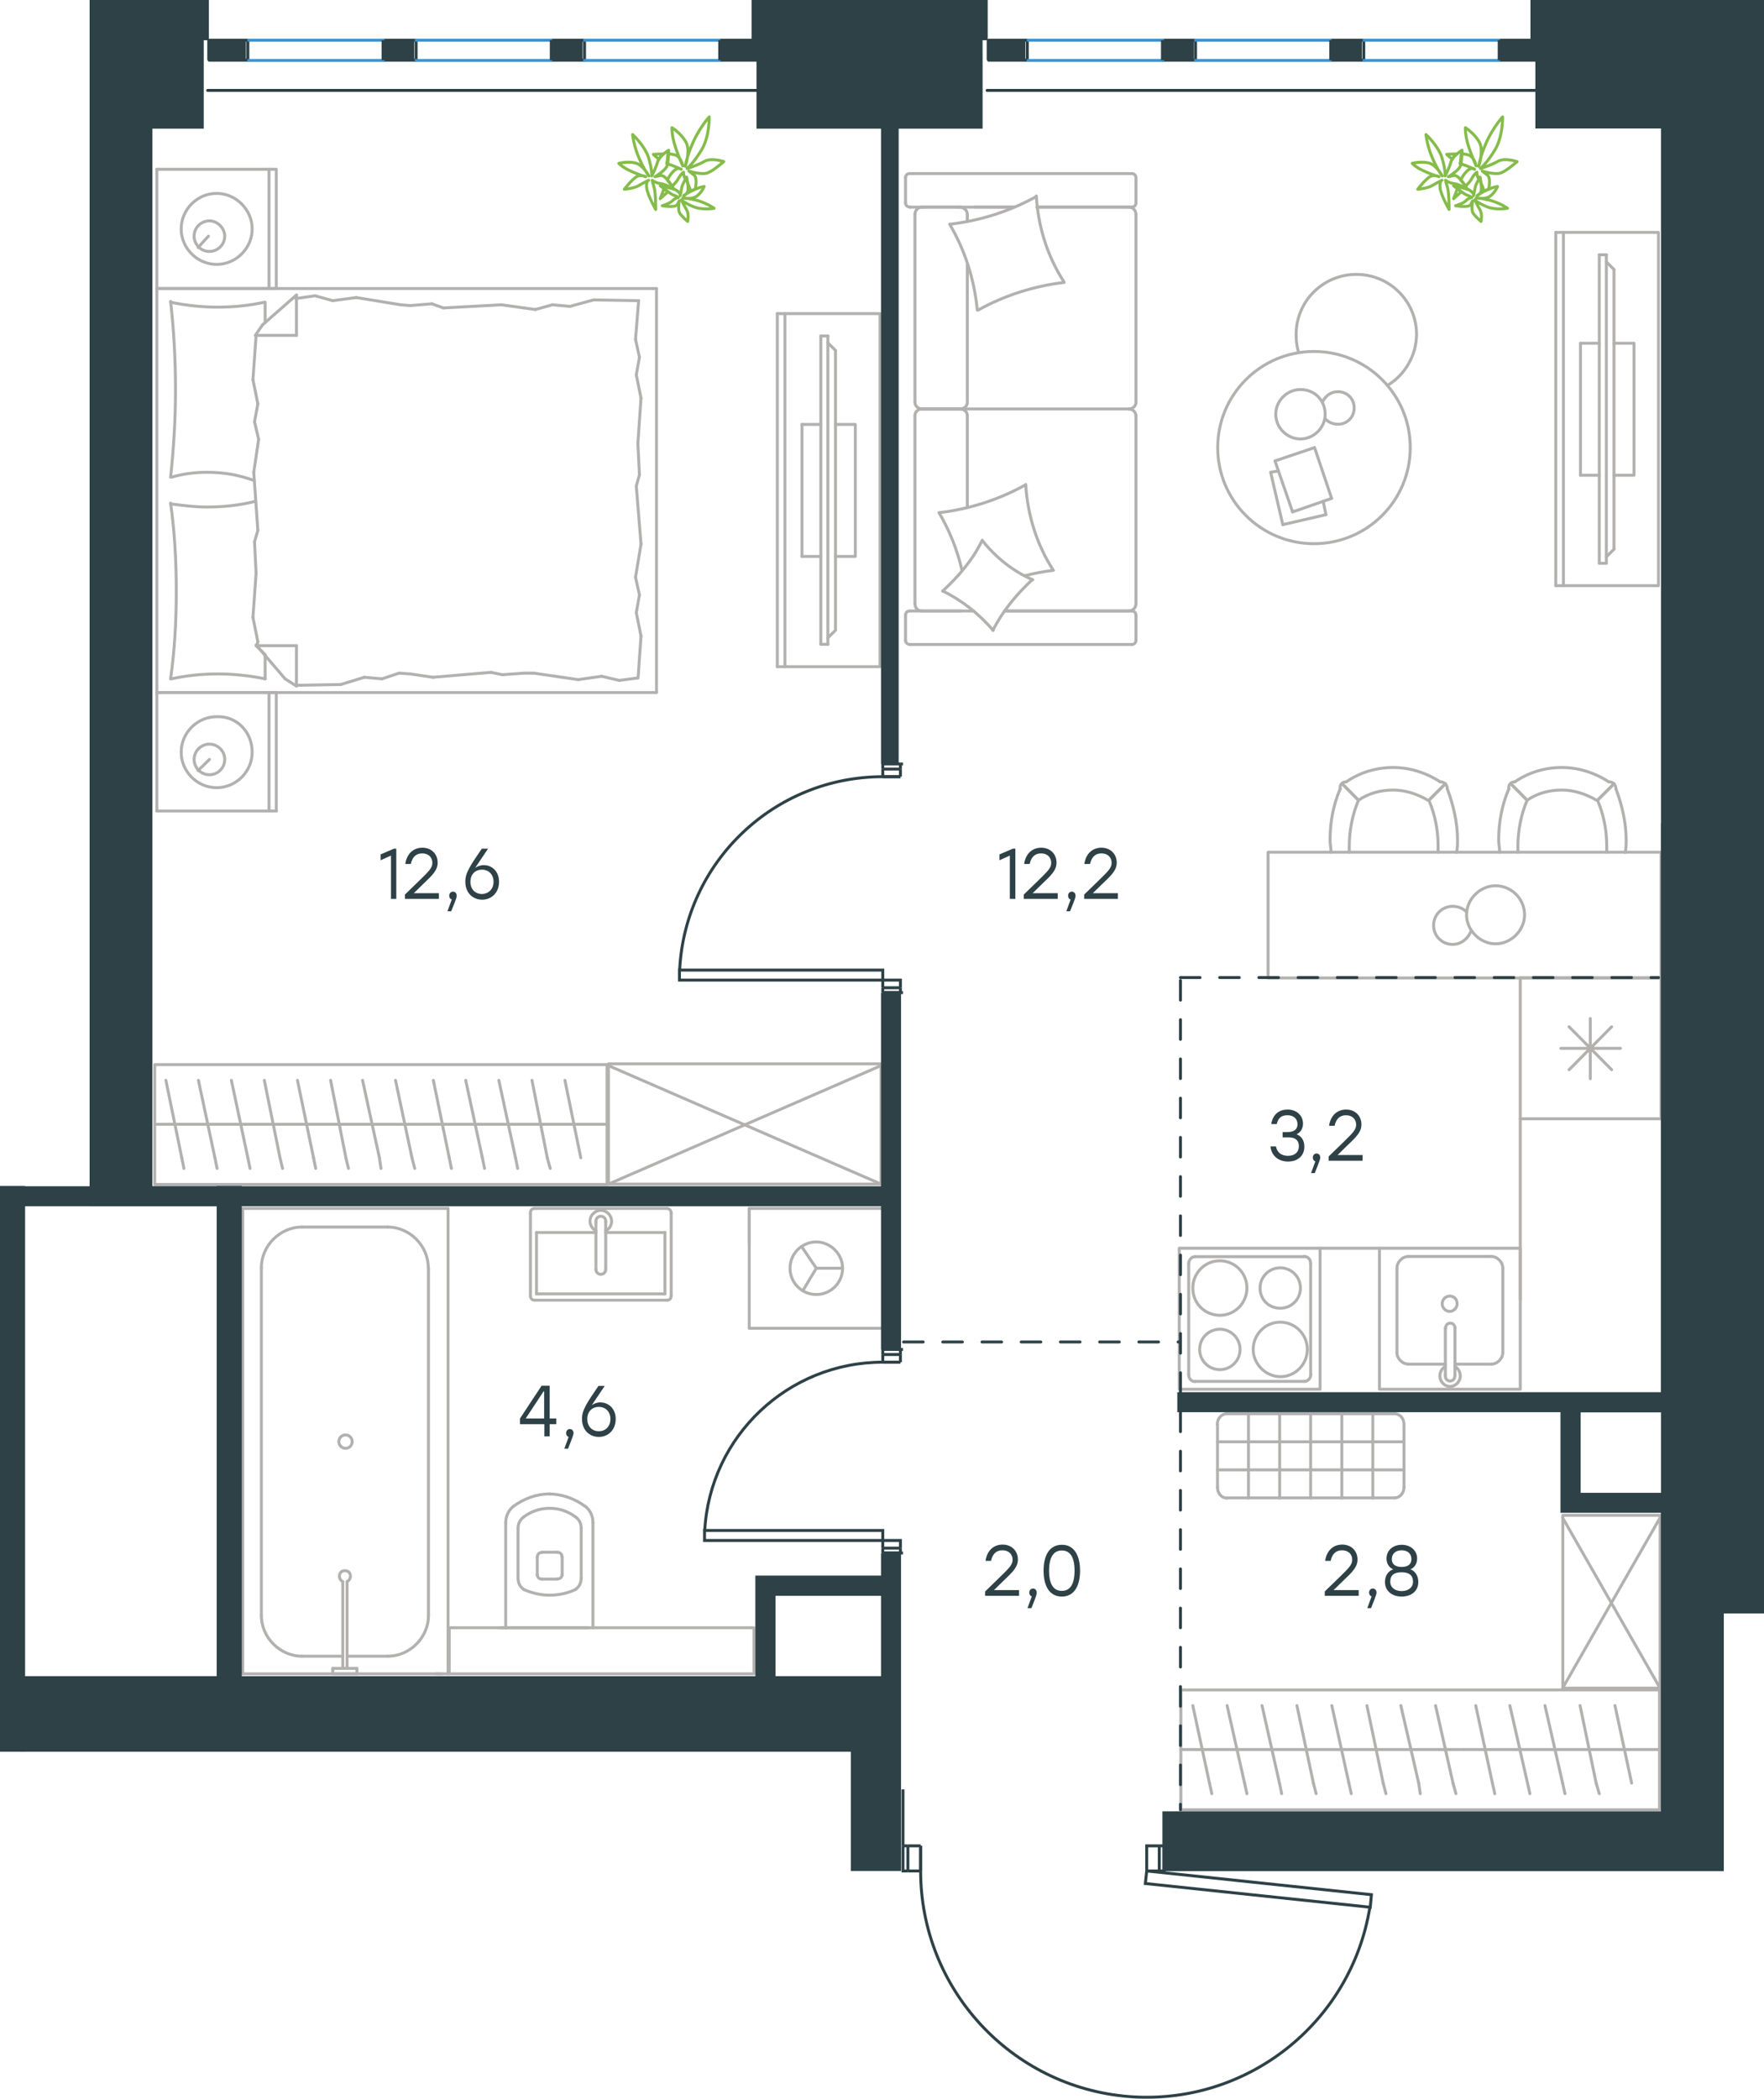 <?xml version="1.0" encoding="utf-8"?>
<!-- Generator: Adobe Illustrator 26.5.0, SVG Export Plug-In . SVG Version: 6.00 Build 0)  -->
<svg version="1.1" id="Слой_1" xmlns="http://www.w3.org/2000/svg" xmlns:xlink="http://www.w3.org/1999/xlink" x="0px" y="0px"
	 viewBox="0 0 899.6 1070" style="enable-background:new 0 0 899.6 1070;" xml:space="preserve">
<style type="text/css">
	.st0{fill:none;stroke:#B2B1B0;stroke-width:1.5;stroke-linecap:round;stroke-linejoin:round;stroke-miterlimit:22.926;}
	.st1{fill:none;stroke:#2D4146;stroke-width:1.5;stroke-miterlimit:10;}
	.st2{fill:none;stroke:#2D4146;stroke-width:1.5;stroke-linecap:round;stroke-linejoin:round;stroke-miterlimit:22.926;}
	.st3{fill:none;stroke:#3C93D0;stroke-width:1.5;stroke-linecap:round;stroke-linejoin:round;stroke-miterlimit:22.926;}
	.st4{fill-rule:evenodd;clip-rule:evenodd;fill:#2D4146;}
	.st5{enable-background:new    ;}
	.st6{fill:#2D4146;}
	
		.st7{fill:none;stroke:#2D4247;stroke-width:1.5;stroke-linecap:round;stroke-linejoin:round;stroke-miterlimit:22.926;stroke-dasharray:10;}
	.st8{fill:none;stroke:#84BC4A;stroke-width:1.5;stroke-linecap:round;stroke-linejoin:round;stroke-miterlimit:22.926;}
</style>
<g>
	<g>
		<line class="st0" x1="493.3" y1="205.2" x2="493.3" y2="134.6"/>
		<line class="st0" x1="579.3" y1="313.6" x2="579.3" y2="326.5"/>
		<line class="st0" x1="579.3" y1="211.8" x2="579.3" y2="307.9"/>
		<line class="st0" x1="496.9" y1="105.6" x2="517.1" y2="105.6"/>
		<line class="st0" x1="528.8" y1="105.6" x2="575.7" y2="105.6"/>
		<line class="st0" x1="512.3" y1="311.5" x2="575.7" y2="311.5"/>
		<line class="st0" x1="469.9" y1="208.5" x2="490" y2="208.5"/>
		<line class="st0" x1="493.3" y1="258.6" x2="493.3" y2="211.8"/>
		<line class="st0" x1="461.8" y1="103.5" x2="461.8" y2="90.6"/>
		<line class="st0" x1="490" y1="208.5" x2="469.9" y2="208.5"/>
		<line class="st0" x1="466.6" y1="211.8" x2="466.6" y2="307.9"/>
		<line class="st0" x1="577.2" y1="311.5" x2="512.3" y2="311.5"/>
		<line class="st0" x1="579.3" y1="109.2" x2="579.3" y2="205.2"/>
		<line class="st0" x1="579.3" y1="90.6" x2="579.3" y2="103.5"/>
		<line class="st0" x1="493.3" y1="112.8" x2="493.3" y2="109.2"/>
		<line class="st0" x1="517.1" y1="105.6" x2="464.2" y2="105.6"/>
		<line class="st0" x1="493.3" y1="112.8" x2="493.3" y2="109.2"/>
		<line class="st0" x1="490" y1="105.6" x2="469.9" y2="105.6"/>
		<line class="st0" x1="490" y1="208.5" x2="469.9" y2="208.5"/>
		<line class="st0" x1="466.6" y1="109.2" x2="466.6" y2="205.2"/>
		<line class="st0" x1="577.2" y1="105.6" x2="528.8" y2="105.6"/>
		<line class="st0" x1="577.2" y1="328.6" x2="464.2" y2="328.6"/>
		<line class="st0" x1="461.8" y1="326.5" x2="461.8" y2="313.6"/>
		<line class="st0" x1="464.2" y1="311.5" x2="496.5" y2="311.5"/>
		<line class="st0" x1="575.7" y1="208.5" x2="490" y2="208.5"/>
		<line class="st0" x1="469.9" y1="311.5" x2="490" y2="311.5"/>
		<path class="st0" d="M461.8,103.5c0,0.9,0.7,2.1,2.4,2.1"/>
		<path class="st0" d="M579.3,313.6c0-0.9-0.6-2.1-2.1-2.1"/>
		<path class="st0" d="M463.9,311.5c-0.9,0-2.1,0.6-2.1,2.1"/>
		<path class="st0" d="M489.7,208.5c2.1,0,3.6-1.6,3.6-3.3"/>
		<path class="st0" d="M466.6,307.9c0,2.1,1.6,3.6,3.3,3.6"/>
		<path class="st0" d="M470.2,105.6c-2.1,0-3.6,1.8-3.6,3.6"/>
		<path class="st0" d="M575.7,208.5c2.1,0,3.6-1.6,3.6-3.3"/>
		<path class="st0" d="M466.6,205.2c0,1.9,1.8,3.3,3.6,3.3"/>
		<path class="st0" d="M579.3,212.1c0-2.1-1.8-3.6-3.6-3.6"/>
		<path class="st0" d="M579.3,90.6c0-0.9-0.6-2.1-2.1-2.1H463.9c-0.9,0-2.1,0.6-2.1,2.1"/>
		<path class="st0" d="M470.2,208.5c-2.1,0-3.6,1.6-3.6,3.3"/>
		<path class="st0" d="M577.2,328.6c0.9,0,2.1-0.6,2.1-2.1"/>
		<path class="st0" d="M579.3,109.2c0-2.1-1.8-3.6-3.6-3.6"/>
		<path class="st0" d="M577.2,105.6c0.9,0,2.1-0.6,2.1-2.1"/>
		<path class="st0" d="M575.7,311.5c2.1,0,3.6-1.8,3.6-3.6"/>
		<path class="st0" d="M493.3,109.2c0-2.1-2-3.6-4-3.6"/>
		<path class="st0" d="M493.3,211.8c0-1.9-1.8-3.3-3.6-3.3"/>
		<path class="st0" d="M461.8,326.5c0,0.9,0.7,2.1,2.4,2.1"/>
		<path class="st0" d="M542.7,144c-15.4,1.8-30.4,6.6-43.9,14.1"/>
		<path class="st0" d="M526.4,295.6c-8.1,7.5-15,15.9-20.1,25.8"/>
		<path class="st0" d="M500.9,275.5c6.9,8.7,15.9,15.9,25.8,20.1"/>
		<path class="st0" d="M528.5,99.9c0.9,15.6,5.7,30.9,14.1,43.8"/>
		<path class="st0" d="M478.9,261.4c15.4-1.8,30.4-6.6,43.9-14.1"/>
		<path class="st0" d="M490.6,290.8c-2.4-10.5-6.3-20.1-11.7-29.4"/>
		<path class="st0" d="M523.1,247c0.9,15.6,5.7,30.9,14.1,43.8"/>
		<path class="st0" d="M484.6,114.3c15.4-1.8,30.4-6.6,43.9-14.1"/>
		<path class="st0" d="M498.4,158.1c-1.5-15.6-6.3-30.6-14.1-43.8"/>
		<path class="st0" d="M480.8,301.3c8.1-7.5,15.3-15.9,20.1-25.8"/>
		<path class="st0" d="M536.9,290.8c-4.5,0.6-9.6,1.5-14.1,2.7"/>
		<path class="st0" d="M506.5,321.4c-7.2-8.4-15.9-15.3-25.8-20.1"/>
	</g>
	<g>
		<line class="st0" x1="676.2" y1="262.4" x2="654.2" y2="267.5"/>
		<line class="st0" x1="674.8" y1="255.6" x2="676.2" y2="262.4"/>
		<line class="st0" x1="648" y1="240.8" x2="652" y2="240.1"/>
		<line class="st0" x1="654.2" y1="267.5" x2="648" y2="240.8"/>
		<line class="st0" x1="679.1" y1="254.1" x2="659.2" y2="261"/>
		<line class="st0" x1="670.4" y1="228.2" x2="679.1" y2="254.1"/>
		<line class="st0" x1="650.2" y1="235" x2="670.4" y2="228.2"/>
		<line class="st0" x1="659.2" y1="261" x2="650.2" y2="235"/>
		<ellipse class="st0" cx="670.1" cy="228.2" rx="49.1" ry="49"/>
		<path class="st0" d="M663.2,198.6c-6.8,0-12.6,5.7-12.6,12.6c0,6.8,5.7,12.6,12.6,12.6c6.8,0,12.6-5.7,12.6-12.6
			C675.8,204,670.4,198.6,663.2,198.6z"/>
		<path class="st0" d="M674.4,205.1c1.4-3.2,4.3-5.4,7.9-5.4c4.7,0,8.3,3.6,8.3,8.3s-3.6,8.3-8.3,8.3c-2.5,0-5.1-1.1-6.5-2.9"/>
		<path class="st0" d="M662.2,179.5c-0.9-3-1.2-6-1.2-9c0-16.9,13.7-30.6,30.7-30.6s30.7,13.7,30.7,30.6c0,10.5-5.8,20.6-14.8,26"/>
	</g>
	<g>
		<g>
			<line class="st0" x1="797.3" y1="118.5" x2="797.3" y2="298.6"/>
			<polyline class="st0" points="793.4,298.6 845.8,298.6 845.8,118.5 793.4,118.5 			"/>
			<line class="st0" x1="793.4" y1="118.5" x2="793.4" y2="298.6"/>
		</g>
		<g>
			<polyline class="st0" points="823.1,242.3 833.3,242.3 833.3,175 823.1,175 			"/>
			<line class="st0" x1="806" y1="242.3" x2="815.6" y2="242.3"/>
			<line class="st0" x1="806" y1="175" x2="806" y2="242.3"/>
			<line class="st0" x1="815.6" y1="175" x2="806" y2="175"/>
			<line class="st0" x1="819.2" y1="287.2" x2="815.6" y2="287.2"/>
			<line class="st0" x1="819.2" y1="133.5" x2="823.1" y2="137.4"/>
			<line class="st0" x1="823.1" y1="280" x2="819.2" y2="283.9"/>
			<line class="st0" x1="819.2" y1="287.2" x2="819.2" y2="129.9"/>
			<line class="st0" x1="815.6" y1="129.9" x2="815.6" y2="287.2"/>
			<line class="st0" x1="819.2" y1="129.9" x2="815.6" y2="129.9"/>
			<line class="st0" x1="823.1" y1="137.4" x2="823.1" y2="280"/>
		</g>
	</g>
	<g>
		<line class="st0" x1="775.3" y1="570.4" x2="775.3" y2="498.5"/>
		<line class="st0" x1="811" y1="550" x2="811" y2="519.3"/>
		<line class="st0" x1="800.2" y1="523.5" x2="821.9" y2="545.4"/>
		<line class="st0" x1="800.2" y1="545.4" x2="821.9" y2="523.5"/>
		<line class="st0" x1="796" y1="534.5" x2="826.4" y2="534.5"/>
		<line class="st0" x1="847.1" y1="570.4" x2="775.3" y2="570.4"/>
		<line class="st0" x1="847.1" y1="570.4" x2="847.1" y2="498.5"/>
		<line class="st0" x1="847.1" y1="498.5" x2="775.3" y2="498.5"/>
	</g>
	<g>
		<rect x="703.5" y="636.4" class="st0" width="71.8" height="71.9"/>
		<line class="st0" x1="742" y1="701.2" x2="742" y2="677.1"/>
		<line class="st0" x1="718.3" y1="695.5" x2="737.1" y2="695.5"/>
		<line class="st0" x1="760.5" y1="640.6" x2="718.3" y2="640.6"/>
		<line class="st0" x1="742" y1="695.5" x2="760.5" y2="695.5"/>
		<line class="st0" x1="766.4" y1="689.5" x2="766.4" y2="646.6"/>
		<line class="st0" x1="737.1" y1="677.1" x2="737.1" y2="701.2"/>
		<line class="st0" x1="712.4" y1="646.6" x2="712.4" y2="689.5"/>
		<path class="st0" d="M737.2,677.1c0-1.4,1-2.5,2.4-2.5s2.4,1.1,2.4,2.5l0,0"/>
		<path class="st0" d="M718.3,695.5c-3.1,0-5.9-2.8-5.9-6"/>
		<path class="st0" d="M741.9,696.6c1.8,1.1,2.8,2.9,2.8,5c0,2.8-2.4,5.3-5.2,5.3s-5.2-2.5-5.2-5.3c0-2.2,1.1-3.9,2.8-5"/>
		<path class="st0" d="M760.5,640.6c3.1,0,5.9,2.8,5.9,6"/>
		<path class="st0" d="M766.4,689.5c0,3.2-2.8,6-5.9,6"/>
		<path class="st0" d="M712.4,646.6c0-3.2,2.8-6,5.9-6"/>
		<path class="st0" d="M741.9,701.2v0.4c0,1.4-1,2.5-2.4,2.5s-2.4-1.1-2.4-2.5v-0.4"/>
		<path class="st0" d="M739.3,660.8c-2.1,0-3.8,1.8-3.8,3.9s1.7,3.9,3.8,3.9s3.8-1.8,3.8-3.9S741.7,660.8,739.3,660.8z"/>
	</g>
	<g>
		<path class="st0" d="M652.9,667c5.7,0,10.3-4.6,10.3-10.3s-4.6-10.3-10.3-10.3s-10.3,4.6-10.3,10.3
			C642.6,662.7,647.2,667,652.9,667z"/>
		<path class="st0" d="M652.9,701.9c7.8,0,13.8-6.4,13.8-13.9c0-7.9-6.4-13.9-13.8-13.9c-7.8,0-13.8,6.4-13.8,13.9
			C639.1,695.4,645.4,701.8,652.9,701.9z"/>
		<path class="st0" d="M622.1,698.3c5.7,0,10.3-4.6,10.3-10.3s-4.6-10.3-10.3-10.3s-10.3,4.6-10.3,10.3S616.4,698.3,622.1,698.3z"/>
		<path class="st0" d="M622.1,670.6c7.8,0,13.8-6.4,13.8-13.9c0-7.9-6.4-13.9-13.8-13.9c-7.8,0-13.8,6.4-13.8,13.9
			C608.3,664.5,614.3,670.5,622.1,670.6z"/>
		<line class="st0" x1="668.4" y1="644.2" x2="668.4" y2="700.8"/>
		<line class="st0" x1="665.3" y1="704.3" x2="609.4" y2="704.3"/>
		<line class="st0" x1="606.2" y1="700.8" x2="606.2" y2="644.2"/>
		<line class="st0" x1="609.4" y1="640.7" x2="665.3" y2="640.7"/>
		<path class="st0" d="M609.4,704.4c-1.8,0-3.2-1.5-3.2-3.6l0,0"/>
		<path class="st0" d="M665.2,640.6c1.8,0,3.2,1.5,3.2,3.6l0,0"/>
		<path class="st0" d="M668.5,700.7c0,1.8-1.4,3.6-3.2,3.6l0,0"/>
		<path class="st0" d="M606.2,644.3c0-1.8,1.4-3.6,3.2-3.6l0,0"/>
		<rect x="601.4" y="636.4" class="st0" width="71.8" height="71.9"/>
	</g>
	<line class="st0" x1="775.3" y1="662.6" x2="775.3" y2="570.4"/>
	<line class="st0" x1="673.2" y1="636.4" x2="703.5" y2="636.4"/>
	<g>
		<rect x="646.7" y="434.5" class="st0" width="200.4" height="64.1"/>
		<path class="st0" d="M814.2,408c-5.2-3.1-11.5-5.2-17.7-5.2c-6.3,0-12.5,1.6-17.7,5.2"/>
		<path class="st0" d="M769.5,402.1c-3.6,8.4-5.2,17.2-5.2,26.1c0,2.1,0.5,4.2,0.5,6.3"/>
		<path class="st0" d="M828.8,434.6c0.5-2.1,0.5-4.2,0.5-6.3c0-8.9-2.1-17.8-5.2-26.1"/>
		<path class="st0" d="M778.8,408c-3.1,7.2-4.7,15.6-4.7,23.4c0,1,0,2.1,0,3.1"/>
		<path class="st0" d="M819.4,434.5c0-1,0-2.1,0-3.1c0-8.3-1.6-16.1-4.7-23.4"/>
		<path class="st0" d="M820.4,398.6c-7.2-4.7-15.6-7.3-23.9-7.3c-8.8,0-17.1,2.6-23.9,7.3"/>
		<line class="st0" x1="770.5" y1="399.6" x2="778.8" y2="408"/>
		<line class="st0" x1="823.1" y1="399.6" x2="814.7" y2="408"/>
		<line class="st0" x1="770.5" y1="399.6" x2="778.8" y2="408"/>
		<line class="st0" x1="823.1" y1="399.6" x2="814.7" y2="408"/>
		<path class="st0" d="M824.1,402.2c0-2-1.5-3.6-3.6-3.6"/>
		<path class="st0" d="M772.6,398.6c-2.1,0-3.5,1.5-3.1,3.6"/>
		<path class="st0" d="M728.2,408c-5.2-3.1-11.5-5.2-17.7-5.2c-6.3,0-12.5,1.6-17.7,5.2"/>
		<path class="st0" d="M683.5,402.1c-3.6,8.4-5.2,17.2-5.2,26.1c0,2.1,0.5,4.2,0.5,6.3"/>
		<path class="st0" d="M742.8,434.6c0.5-2.1,0.5-4.2,0.5-6.3c0-8.9-2.1-17.8-5.2-26.1"/>
		<path class="st0" d="M692.8,408c-3.1,7.2-4.7,15.6-4.7,23.4c0,1,0,2.1,0,3.1"/>
		<path class="st0" d="M733.4,434.5c0-1,0-2.1,0-3.1c0-8.3-1.6-16.1-4.7-23.4"/>
		<path class="st0" d="M734.4,398.6c-7.2-4.7-15.6-7.3-23.9-7.3c-8.8,0-17.1,2.6-23.9,7.3"/>
		<line class="st0" x1="684.5" y1="399.6" x2="692.8" y2="408"/>
		<line class="st0" x1="737.1" y1="399.6" x2="728.7" y2="408"/>
		<line class="st0" x1="684.5" y1="399.6" x2="692.8" y2="408"/>
		<line class="st0" x1="737.1" y1="399.6" x2="728.7" y2="408"/>
		<path class="st0" d="M738.1,402.2c0-2-1.5-3.6-3.6-3.6"/>
		<path class="st0" d="M686.6,398.6c-2.1,0-3.5,1.5-3.1,3.6"/>
		<path class="st0" d="M762.7,451.6c-8,0-14.8,6.9-14.8,14.8s6.9,14.8,14.8,14.8c8,0,14.8-6.9,14.8-14.8S771,451.6,762.7,451.6z"/>
		<path class="st0" d="M750.2,474.6c-1.5,4-5.1,6.9-9.4,6.9c-5.4,0-9.7-4.3-9.7-9.7c0-5.4,4.3-9.7,9.7-9.7c2.9,0,5.4,1.1,7.2,2.9"/>
	</g>
	<g>
		<line class="st0" x1="80" y1="413.5" x2="80" y2="353.1"/>
		<line class="st0" x1="140.9" y1="353.1" x2="140.9" y2="413.5"/>
		<line class="st0" x1="80" y1="353.1" x2="140.9" y2="353.1"/>
		<line class="st0" x1="140.9" y1="413.5" x2="80" y2="413.5"/>
		<line class="st0" x1="101" y1="392.9" x2="106.8" y2="387.2"/>
		<line class="st0" x1="137.2" y1="353.1" x2="137.2" y2="413.5"/>
		<path class="st0" d="M110.5,365.4c-9.9,0-18.1,8.2-18.1,18.1s8.2,18.1,18.1,18.1s18.1-8.2,18.1-18.1
			C128.6,373.2,120.8,365,110.5,365.4z"/>
		<path class="st0" d="M106.8,379.4c-4.1,0-7.8,3.3-7.8,7.8c0,4.1,3.3,7.8,7.8,7.8c4.1,0,7.8-3.3,7.8-7.8
			C114.6,382.7,110.9,379.4,106.8,379.4z"/>
		<line class="st0" x1="80" y1="353.1" x2="80" y2="147.1"/>
		<line class="st0" x1="135.2" y1="154.1" x2="135.2" y2="164.5"/>
		<line class="st0" x1="151.2" y1="329.2" x2="130.6" y2="329.2"/>
		<line class="st0" x1="130.6" y1="329.2" x2="135.2" y2="333.7"/>
		<line class="st0" x1="80" y1="147.1" x2="334.8" y2="147.1"/>
		<line class="st0" x1="151.2" y1="329.2" x2="151.2" y2="349.8"/>
		<line class="st0" x1="334.8" y1="353.1" x2="80" y2="353.1"/>
		<line class="st0" x1="133.9" y1="165.6" x2="151.2" y2="150.4"/>
		<line class="st0" x1="130.2" y1="171" x2="133.9" y2="165.6"/>
		<line class="st0" x1="135.2" y1="334.1" x2="135.2" y2="346.1"/>
		<line class="st0" x1="151.2" y1="171" x2="130.6" y2="171"/>
		<line class="st0" x1="145.4" y1="346.1" x2="130.6" y2="328.8"/>
		<line class="st0" x1="151.2" y1="349.8" x2="145.4" y2="346.1"/>
		<line class="st0" x1="151.2" y1="171" x2="151.2" y2="150.4"/>
		<line class="st0" x1="325.3" y1="226.1" x2="326.1" y2="242.1"/>
		<line class="st0" x1="326.9" y1="277.4" x2="324.1" y2="294.3"/>
		<line class="st0" x1="326.1" y1="303.3" x2="324.5" y2="312.4"/>
		<line class="st0" x1="324.1" y1="294.3" x2="326.1" y2="303.3"/>
		<line class="st0" x1="326.1" y1="242.1" x2="324.5" y2="247.8"/>
		<line class="st0" x1="324.5" y1="247.8" x2="326.9" y2="277.4"/>
		<line class="st0" x1="326.9" y1="324.3" x2="325.4" y2="345.7"/>
		<line class="st0" x1="324.5" y1="312.4" x2="326.9" y2="324.3"/>
		<line class="st0" x1="325.7" y1="153.3" x2="324.1" y2="173"/>
		<line class="st0" x1="326.1" y1="182.1" x2="324.5" y2="191.1"/>
		<line class="st0" x1="324.1" y1="173" x2="326.1" y2="182.1"/>
		<line class="st0" x1="326.9" y1="203" x2="325.3" y2="226.1"/>
		<line class="st0" x1="324.5" y1="191.1" x2="326.9" y2="203"/>
		<line class="st0" x1="334.8" y1="353.1" x2="334.8" y2="147.1"/>
		<path class="st0" d="M87,153.7c1.7,14.8,2.5,30,2.5,44.8c0,15.2-0.9,30-2.5,44.8"/>
		<path class="st0" d="M87.4,243.3c5.8-1.7,11.9-2.5,18.1-2.5c8.7,0,16,1.3,24.2,4.2"/>
		<path class="st0" d="M134.8,154.1c-7.8,1.7-15.7,2.5-23.9,2.5c-7.8,0-16.1-0.9-23.9-2.5"/>
		<path class="st0" d="M130.2,255.6c-8.2,2.1-16.5,2.9-25.1,2.9c-5.8,0-11.9-0.8-18.1-1.6"/>
		<line class="st0" x1="209.2" y1="343.6" x2="203.5" y2="343.2"/>
		<line class="st0" x1="194.8" y1="346.1" x2="185.8" y2="345.3"/>
		<line class="st0" x1="203.5" y1="343.2" x2="194.8" y2="346.1"/>
		<line class="st0" x1="173.8" y1="349" x2="151.2" y2="349.4"/>
		<line class="st0" x1="185.8" y1="345.3" x2="173.8" y2="349"/>
		<line class="st0" x1="267.3" y1="343.2" x2="256.2" y2="344"/>
		<line class="st0" x1="220.8" y1="345.3" x2="209.2" y2="343.6"/>
		<line class="st0" x1="256.2" y1="344" x2="250.4" y2="342.8"/>
		<line class="st0" x1="250.4" y1="342.8" x2="220.8" y2="345.3"/>
		<line class="st0" x1="272.2" y1="343.2" x2="267.3" y2="343.2"/>
		<line class="st0" x1="315.8" y1="346.9" x2="306.8" y2="344.8"/>
		<line class="st0" x1="324.9" y1="345.7" x2="315.8" y2="346.9"/>
		<line class="st0" x1="294.8" y1="346.5" x2="272.2" y2="343.2"/>
		<line class="st0" x1="306.8" y1="344.8" x2="294.8" y2="346.5"/>
		<line class="st0" x1="267.3" y1="157" x2="273" y2="157.8"/>
		<line class="st0" x1="281.7" y1="155.4" x2="290.7" y2="156.2"/>
		<line class="st0" x1="273" y1="157.8" x2="281.7" y2="155.4"/>
		<line class="st0" x1="302.7" y1="152.9" x2="325.7" y2="153.3"/>
		<line class="st0" x1="290.7" y1="156.2" x2="302.7" y2="152.9"/>
		<line class="st0" x1="209.2" y1="155.8" x2="220.3" y2="154.9"/>
		<line class="st0" x1="255.7" y1="155.4" x2="267.3" y2="157"/>
		<line class="st0" x1="220.3" y1="154.9" x2="226.1" y2="157"/>
		<line class="st0" x1="226.1" y1="157" x2="255.7" y2="155.4"/>
		<line class="st0" x1="204.3" y1="155.4" x2="209.2" y2="155.8"/>
		<line class="st0" x1="150.8" y1="152.1" x2="151.6" y2="152.1"/>
		<line class="st0" x1="160.7" y1="150.8" x2="169.7" y2="153.3"/>
		<line class="st0" x1="151.6" y1="152.1" x2="160.7" y2="150.8"/>
		<line class="st0" x1="181.7" y1="151.7" x2="204.3" y2="155.4"/>
		<line class="st0" x1="169.7" y1="153.3" x2="181.7" y2="151.7"/>
		<path class="st0" d="M87,256.5c2.1,14.8,2.9,30,2.9,44.8c0,15.2-0.8,30-2.9,44.8"/>
		<path class="st0" d="M87.4,346.1c7.8-1.7,15.7-2.5,23.9-2.5c7.8,0,16.1,0.9,23.9,2.5"/>
		<line class="st0" x1="130.6" y1="292.2" x2="129.8" y2="276.2"/>
		<line class="st0" x1="129.4" y1="240.8" x2="131.9" y2="224"/>
		<line class="st0" x1="129.8" y1="215" x2="131.5" y2="205.9"/>
		<line class="st0" x1="131.9" y1="224" x2="129.8" y2="215"/>
		<line class="st0" x1="129.8" y1="276.2" x2="131.5" y2="270.4"/>
		<line class="st0" x1="131.5" y1="270.4" x2="129.4" y2="240.8"/>
		<line class="st0" x1="129" y1="193.6" x2="130.6" y2="171"/>
		<line class="st0" x1="131.5" y1="205.9" x2="129" y2="193.6"/>
		<line class="st0" x1="131" y1="329.2" x2="131.5" y2="327.2"/>
		<line class="st0" x1="129" y1="314.8" x2="130.6" y2="292.2"/>
		<line class="st0" x1="131.5" y1="327.2" x2="129" y2="314.8"/>
		<line class="st0" x1="80" y1="147.1" x2="80" y2="86.3"/>
		<line class="st0" x1="140.9" y1="86.3" x2="140.9" y2="147.1"/>
		<line class="st0" x1="80" y1="86.3" x2="140.5" y2="86.3"/>
		<line class="st0" x1="140.5" y1="147.1" x2="80" y2="147.1"/>
		<line class="st0" x1="101" y1="126.2" x2="106.3" y2="120.4"/>
		<line class="st0" x1="137.2" y1="86.3" x2="137.2" y2="147.1"/>
		<path class="st0" d="M110.5,98.6c-9.9,0-18.1,8.2-18.1,18.1s8.2,18.1,18.1,18.1s18.1-8.2,18.1-18.1
			C128.6,106.9,120.3,98.6,110.5,98.6z"/>
		<path class="st0" d="M106.8,112.6c-4.1,0-7.8,3.3-7.8,7.8c0,4.1,3.3,7.8,7.8,7.8c4.1,0,7.8-3.3,7.8-7.8
			C114.6,116.3,110.9,112.6,106.8,112.6z"/>
	</g>
	<g>
		<g>
			<line class="st0" x1="400.3" y1="159.9" x2="400.3" y2="339.9"/>
			<polyline class="st0" points="396.4,339.9 448.8,339.9 448.8,159.9 396.4,159.9 			"/>
			<line class="st0" x1="396.4" y1="159.9" x2="396.4" y2="339.9"/>
		</g>
		<g>
			<polyline class="st0" points="426.1,283.7 436.2,283.7 436.2,216.4 426.1,216.4 			"/>
			<line class="st0" x1="409" y1="283.7" x2="418.6" y2="283.7"/>
			<line class="st0" x1="409" y1="216.4" x2="409" y2="283.7"/>
			<line class="st0" x1="418.6" y1="216.4" x2="409" y2="216.4"/>
			<line class="st0" x1="422.2" y1="328.5" x2="418.6" y2="328.5"/>
			<line class="st0" x1="422.2" y1="174.8" x2="426.1" y2="178.7"/>
			<line class="st0" x1="426.1" y1="321.3" x2="422.2" y2="325.2"/>
			<line class="st0" x1="422.2" y1="328.5" x2="422.2" y2="171.3"/>
			<line class="st0" x1="418.6" y1="171.3" x2="418.6" y2="328.5"/>
			<line class="st0" x1="422.2" y1="171.3" x2="418.6" y2="171.3"/>
			<line class="st0" x1="426.1" y1="178.7" x2="426.1" y2="321.3"/>
		</g>
	</g>
	<g>
		<line class="st0" x1="215.3" y1="573.2" x2="309.6" y2="573.2"/>
		<line class="st0" x1="229.1" y1="590.3" x2="230.2" y2="595.7"/>
		<line class="st0" x1="221" y1="550.8" x2="229.1" y2="590.3"/>
		<line class="st0" x1="246" y1="590.3" x2="247.1" y2="595.7"/>
		<line class="st0" x1="237.5" y1="550.8" x2="246" y2="590.3"/>
		<line class="st0" x1="262.9" y1="590.3" x2="264" y2="595.7"/>
		<line class="st0" x1="254.4" y1="550.8" x2="262.9" y2="590.3"/>
		<line class="st0" x1="279.1" y1="590.3" x2="280.6" y2="595.7"/>
		<line class="st0" x1="271.3" y1="550.8" x2="279.1" y2="590.3"/>
		<line class="st0" x1="288.1" y1="550.8" x2="296.2" y2="590.3"/>
		<rect x="78.9" y="542.8" class="st0" width="230.7" height="61.1"/>
		<line class="st0" x1="78.9" y1="573.2" x2="215.3" y2="573.2"/>
		<line class="st0" x1="92.7" y1="590.3" x2="93.8" y2="595.7"/>
		<line class="st0" x1="84.6" y1="550.8" x2="92.7" y2="590.3"/>
		<line class="st0" x1="109.6" y1="590.3" x2="110.7" y2="595.7"/>
		<line class="st0" x1="101.2" y1="550.8" x2="109.6" y2="590.3"/>
		<line class="st0" x1="126.4" y1="590.3" x2="127.5" y2="595.7"/>
		<line class="st0" x1="118" y1="550.8" x2="126.4" y2="590.3"/>
		<line class="st0" x1="142.8" y1="590.3" x2="144.1" y2="595.7"/>
		<line class="st0" x1="134.8" y1="550.8" x2="142.8" y2="590.3"/>
		<line class="st0" x1="159.9" y1="590.3" x2="161" y2="595.7"/>
		<line class="st0" x1="151.7" y1="550.8" x2="159.9" y2="590.3"/>
		<line class="st0" x1="176.4" y1="590.3" x2="177.7" y2="595.7"/>
		<line class="st0" x1="168.6" y1="550.8" x2="176.4" y2="590.3"/>
		<line class="st0" x1="193.5" y1="590.3" x2="194.3" y2="595.7"/>
		<line class="st0" x1="184.9" y1="550.8" x2="193.5" y2="590.3"/>
		<line class="st0" x1="201.7" y1="550.8" x2="210.1" y2="590.3"/>
		<line class="st0" x1="210.1" y1="590.3" x2="211.5" y2="595.7"/>
	</g>
	<g>
		<rect x="310.3" y="542.4" class="st0" width="139" height="61.3"/>
		<line class="st0" x1="310.3" y1="543.3" x2="449.3" y2="603.7"/>
		<line class="st0" x1="310.3" y1="603.7" x2="449.3" y2="543.3"/>
	</g>
	<g>
		<line class="st0" x1="254.9" y1="829.9" x2="299.8" y2="829.9"/>
		<g>
			<line class="st0" x1="302.4" y1="829.9" x2="302.4" y2="776.3"/>
			<line class="st0" x1="264.2" y1="779.2" x2="264.2" y2="804.6"/>
			<line class="st0" x1="296.4" y1="804.6" x2="296.4" y2="779.2"/>
			<line class="st0" x1="274" y1="793.9" x2="274" y2="803.1"/>
			<line class="st0" x1="286.7" y1="803.1" x2="286.7" y2="793.9"/>
			<line class="st0" x1="276.4" y1="805.1" x2="284.2" y2="805.1"/>
			<line class="st0" x1="257.9" y1="776.3" x2="257.9" y2="829.9"/>
			<line class="st0" x1="284.2" y1="791.4" x2="276.4" y2="791.4"/>
			<path class="st0" d="M280.4,761.7c-0.5,0-0.5,0-0.5,0c-6.4,0-12.7,2.4-18.1,6.3"/>
			<path class="st0" d="M274,802.7c0,1.4,0.9,2.4,2.4,2.4"/>
			<path class="st0" d="M264.2,804.6c0,2.4,0.9,4.3,2.9,5.8"/>
			<path class="st0" d="M276.4,791.5c-1.4,0-2.4,0.9-2.4,2.4"/>
			<path class="st0" d="M280.3,769c-4.9,0-9.3,1.5-13.2,4.4"/>
			<path class="st0" d="M286.6,793.8c0-1.4-0.9-2.4-2.4-2.4"/>
			<path class="st0" d="M284.3,805c1.4,0,2.4-0.9,2.4-2.4"/>
			<path class="st0" d="M293.5,810.4c1.9-1.4,2.9-3.4,2.9-5.8"/>
			<path class="st0" d="M267.1,810.4c4.4,1.9,8.8,2.9,13.2,2.9s9.3-1,13.2-2.9"/>
			<path class="st0" d="M296.4,779.2c0-2.4-0.9-4.3-2.9-5.8"/>
			<path class="st0" d="M298.4,768c-5.3-3.9-11.7-6.3-18.5-6.3l0,0"/>
			<path class="st0" d="M261.8,768c-2.4,2-3.9,4.9-3.9,8.3"/>
			<path class="st0" d="M302.4,776.3c0-3.4-1.5-6.4-3.9-8.3"/>
			<path class="st0" d="M293.5,773.4c-3.9-2.9-8.3-4.4-13.2-4.4l0,0"/>
			<path class="st0" d="M267.1,773.4c-1.9,1.4-2.9,3.4-2.9,5.8"/>
		</g>
		<rect x="229.1" y="829.9" class="st0" width="155.4" height="23.5"/>
	</g>
	<g>
		<line class="st0" x1="339.1" y1="628.4" x2="339.1" y2="659.7"/>
		<line class="st0" x1="308.9" y1="628.4" x2="339.1" y2="628.4"/>
		<line class="st0" x1="273.6" y1="628.4" x2="303.9" y2="628.4"/>
		<line class="st0" x1="339.1" y1="659.7" x2="273.6" y2="659.7"/>
		<line class="st0" x1="273.6" y1="659.7" x2="273.6" y2="628.4"/>
		<line class="st0" x1="340.2" y1="616.1" x2="272.6" y2="616.1"/>
		<line class="st0" x1="270.5" y1="618.5" x2="270.5" y2="660.5"/>
		<line class="st0" x1="272.6" y1="662.9" x2="340.2" y2="662.9"/>
		<line class="st0" x1="342.3" y1="660.5" x2="342.3" y2="618.5"/>
		<path class="st0" d="M340.2,662.9c1.3,0,2.1-0.9,2.1-2.4"/>
		<path class="st0" d="M270.5,660.5c0,1.4,0.8,2.4,2.1,2.4"/>
		<path class="st0" d="M272.6,616.1c-1.3,0-2.1,0.9-2.1,2.4"/>
		<path class="st0" d="M342.3,618.5c0-1.4-1.2-2.4-2.1-2.4"/>
		<line class="st0" x1="303.9" y1="623" x2="303.9" y2="647.2"/>
		<line class="st0" x1="308.9" y1="647.2" x2="308.9" y2="623"/>
		<path class="st0" d="M308.9,647.2L308.9,647.2c0,1.4-1.1,2.5-2.5,2.5s-2.5-1.1-2.5-2.5l0,0"/>
		<path class="st0" d="M303.9,627.5c-1.8-0.9-3-2.8-3-4.9c0-3,2.5-5.5,5.5-5.5s5.5,2.5,5.5,5.5c0,2.1-1.1,4-3,4.9"/>
		<path class="st0" d="M303.9,623c0-0.2,0-0.3,0-0.4c0-1.4,1.1-2.5,2.5-2.5s2.5,1.1,2.5,2.5c0,0.2,0,0.3,0,0.4"/>
	</g>
	<g>
		<line class="st0" x1="197.7" y1="844.4" x2="177.8" y2="844.4"/>
		<line class="st0" x1="174.8" y1="844.4" x2="154" y2="844.4"/>
		<line class="st0" x1="218.5" y1="646.3" x2="218.5" y2="823.7"/>
		<line class="st0" x1="154" y1="625.6" x2="197.7" y2="625.6"/>
		<line class="st0" x1="123.8" y1="853.4" x2="123.8" y2="616.1"/>
		<line class="st0" x1="123.8" y1="616.1" x2="228.5" y2="616.1"/>
		<line class="st0" x1="133.3" y1="823.7" x2="133.3" y2="646.3"/>
		<line class="st0" x1="228.5" y1="616.1" x2="228.5" y2="853.4"/>
		<line class="st0" x1="228.5" y1="853.4" x2="123.8" y2="853.4"/>
		<path class="st0" d="M218.4,646.3c0-11.2-9.5-20.7-20.7-20.7"/>
		<path class="st0" d="M133.3,823.7c0,11.2,9.5,20.7,20.7,20.7"/>
		<path class="st0" d="M154,625.6c-11.2,0-20.7,9.5-20.7,20.7"/>
		<path class="st0" d="M197.8,844.4c11.2,0,20.7-9.5,20.7-20.7"/>
		<line class="st0" x1="225.2" y1="853.4" x2="222.4" y2="853.4"/>
		<line class="st0" x1="177" y1="806.4" x2="177" y2="850.6"/>
		<line class="st0" x1="174.8" y1="850.6" x2="174.8" y2="806.4"/>
		<line class="st0" x1="182" y1="853.4" x2="169.7" y2="853.4"/>
		<line class="st0" x1="182" y1="850.6" x2="182" y2="853.4"/>
		<line class="st0" x1="169.7" y1="850.6" x2="182" y2="850.6"/>
		<line class="st0" x1="169.7" y1="853.4" x2="169.7" y2="850.6"/>
		<path class="st0" d="M177,806.4c1.1-0.6,1.7-1.7,1.7-2.8c0-1.7-1.1-2.8-2.8-2.8s-2.8,1.1-2.8,2.8c0,1.1,0.6,2.2,1.7,2.8"/>
		<path class="st0" d="M179.6,735c0-1.9-1.5-3.4-3.4-3.4s-3.4,1.5-3.4,3.4s1.5,3.4,3.4,3.4C178,738.4,179.5,737.2,179.6,735z"/>
	</g>
	<g>
		<line class="st0" x1="450.5" y1="677.2" x2="450.5" y2="616.1"/>
		<g>
			<line class="st0" x1="450.5" y1="677.2" x2="382.1" y2="677.2"/>
			<line class="st0" x1="382.1" y1="616.1" x2="382.1" y2="634.4"/>
			<line class="st0" x1="382.1" y1="616.1" x2="382.1" y2="677.2"/>
			<line class="st0" x1="408.9" y1="635.7" x2="416.3" y2="646.6"/>
			<line class="st0" x1="429.7" y1="646.6" x2="416.3" y2="646.6"/>
			<line class="st0" x1="409.4" y1="658.1" x2="416.3" y2="646.6"/>
			<path class="st0" d="M416.3,633.2c-7.4,0-13.4,6-13.4,13.4s6,13.4,13.4,13.4s13.4-6,13.4-13.4
				C429.7,639.2,423.4,633.2,416.3,633.2z"/>
			<line class="st0" x1="450.5" y1="616.1" x2="382.1" y2="616.1"/>
		</g>
	</g>
	<g>
		<rect x="797" y="772.6" class="st0" width="49.6" height="88.1"/>
		<line class="st0" x1="796.9" y1="773.8" x2="846.6" y2="860.7"/>
		<line class="st0" x1="796.9" y1="860.7" x2="846.6" y2="773.8"/>
	</g>
	<g>
		<line class="st0" x1="716" y1="726.2" x2="716" y2="758.4"/>
		<line class="st0" x1="625.6" y1="720.8" x2="711.2" y2="720.8"/>
		<line class="st0" x1="620.9" y1="758.4" x2="620.9" y2="726.2"/>
		<line class="st0" x1="711.2" y1="763.7" x2="625.6" y2="763.7"/>
		<line class="st0" x1="636.7" y1="763.8" x2="636.7" y2="720.8"/>
		<line class="st0" x1="716" y1="749.4" x2="620.9" y2="749.4"/>
		<line class="st0" x1="716" y1="735.1" x2="620.9" y2="735.1"/>
		<line class="st0" x1="700.1" y1="763.8" x2="700.1" y2="720.8"/>
		<line class="st0" x1="684.3" y1="763.8" x2="684.3" y2="720.8"/>
		<line class="st0" x1="668.4" y1="763.8" x2="668.4" y2="720.8"/>
		<line class="st0" x1="652.6" y1="763.8" x2="652.6" y2="720.8"/>
		<path class="st0" d="M711.2,720.8c2.7,0,4.8,2.4,4.8,5.4"/>
		<path class="st0" d="M625.7,763.8c-2.7,0-4.8-2.4-4.8-5.4"/>
		<path class="st0" d="M620.8,726.2c0-3,2.2-5.4,4.8-5.4"/>
		<path class="st0" d="M716,758.3c0,3-2.2,5.4-4.8,5.4"/>
	</g>
	<g>
		<line class="st0" x1="746.5" y1="892" x2="846.3" y2="892"/>
		<line class="st0" x1="761.1" y1="909.1" x2="762.3" y2="914.5"/>
		<line class="st0" x1="752.6" y1="869.6" x2="761.1" y2="909.1"/>
		<line class="st0" x1="779" y1="909.1" x2="780.2" y2="914.5"/>
		<line class="st0" x1="770" y1="869.6" x2="779" y2="909.1"/>
		<line class="st0" x1="796.9" y1="909.1" x2="798.1" y2="914.5"/>
		<line class="st0" x1="787.9" y1="869.6" x2="796.9" y2="909.1"/>
		<line class="st0" x1="814" y1="909.1" x2="815.6" y2="914.5"/>
		<line class="st0" x1="805.8" y1="869.6" x2="814" y2="909.1"/>
		<line class="st0" x1="823.6" y1="869.6" x2="832.1" y2="909.1"/>
		<rect x="602.2" y="861.6" class="st0" width="244.1" height="61.1"/>
		<line class="st0" x1="602.2" y1="892" x2="746.5" y2="892"/>
		<line class="st0" x1="616.8" y1="909.1" x2="618" y2="914.5"/>
		<line class="st0" x1="608.3" y1="869.6" x2="616.8" y2="909.1"/>
		<line class="st0" x1="634.7" y1="909.1" x2="635.9" y2="914.5"/>
		<line class="st0" x1="625.8" y1="869.6" x2="634.7" y2="909.1"/>
		<line class="st0" x1="652.5" y1="909.1" x2="653.6" y2="914.5"/>
		<line class="st0" x1="643.6" y1="869.6" x2="652.5" y2="909.1"/>
		<line class="st0" x1="669.8" y1="909.1" x2="671.2" y2="914.5"/>
		<line class="st0" x1="661.4" y1="869.6" x2="669.8" y2="909.1"/>
		<line class="st0" x1="687.9" y1="909.1" x2="689.1" y2="914.5"/>
		<line class="st0" x1="679.2" y1="869.6" x2="687.9" y2="909.1"/>
		<line class="st0" x1="705.4" y1="909.1" x2="706.8" y2="914.5"/>
		<line class="st0" x1="697.1" y1="869.6" x2="705.4" y2="909.1"/>
		<line class="st0" x1="723.5" y1="909.1" x2="724.3" y2="914.5"/>
		<line class="st0" x1="714.4" y1="869.6" x2="723.5" y2="909.1"/>
		<line class="st0" x1="732.1" y1="869.6" x2="741" y2="909.1"/>
		<line class="st0" x1="741" y1="909.1" x2="742.5" y2="914.5"/>
	</g>
</g>
<line class="st1" x1="460.5" y1="941.1" x2="460.5" y2="912.3"/>
<line class="st1" x1="469.5" y1="941.1" x2="463" y2="941.1"/>
<line class="st1" x1="469.5" y1="941.1" x2="469.5" y2="953.9"/>
<polyline class="st1" points="460.5,941.1 460.5,953.9 460.5,953.9 463,953.9 "/>
<polyline class="st1" points="591.2,953.9 593.7,953.9 593.7,941.1 591.2,941.1 "/>
<line class="st1" x1="591.2" y1="953.9" x2="591.2" y2="941.1"/>
<polyline class="st1" points="584.8,953.9 584.1,960.3 698.8,972.4 699.4,966 584.8,953.9 "/>
<path class="st1" d="M698.6,972.4c-9.6,59.3-63.2,101.3-123.1,96.5c-59.9-4.9-106-54.9-106-115"/>
<polyline class="st1" points="584.8,953.9 584.8,953.9 584.8,953.9 "/>
<line class="st1" x1="584.8" y1="953.9" x2="591.2" y2="953.9"/>
<polyline class="st1" points="584.8,953.9 584.8,941.1 591.2,941.1 "/>
<line class="st1" x1="584.8" y1="953.9" x2="584.8" y2="953.9"/>
<polyline class="st1" points="469.5,953.9 469.5,941.1 469.5,941.1 "/>
<polyline class="st1" points="469.5,953.9 469.5,953.9 469.5,953.9 "/>
<line class="st1" x1="463" y1="953.9" x2="469.5" y2="953.9"/>
<line class="st1" x1="460.5" y1="941.1" x2="463" y2="941.1"/>
<line class="st1" x1="463" y1="953.9" x2="463" y2="941.1"/>
<polyline class="st1" points="450.2,791.8 450.2,791.8 459.2,791.8 459.2,791.8 "/>
<polyline class="st1" points="450.2,785.4 459.2,785.4 459.2,789.3 "/>
<polyline class="st1" points="450.2,506.1 450.2,506.1 459.2,506.1 459.2,506.1 "/>
<line class="st1" x1="459.2" y1="688" x2="460.5" y2="688"/>
<line class="st1" x1="450.2" y1="503.6" x2="450.2" y2="506.1"/>
<polyline class="st1" points="359.4,780.3 450.2,780.3 450.2,785.4 "/>
<line class="st1" x1="450.2" y1="785.4" x2="450.2" y2="785.4"/>
<line class="st1" x1="450.2" y1="499.7" x2="450.2" y2="503.6"/>
<line class="st1" x1="460.5" y1="791.8" x2="459.2" y2="791.8"/>
<line class="st1" x1="459.2" y1="506.1" x2="450.2" y2="506.1"/>
<line class="st1" x1="459.2" y1="694.5" x2="459.2" y2="690.6"/>
<line class="st1" x1="459.2" y1="503.6" x2="450.2" y2="503.6"/>
<line class="st1" x1="450.2" y1="785.4" x2="450.2" y2="789.3"/>
<line class="st1" x1="459.2" y1="789.3" x2="450.2" y2="789.3"/>
<line class="st1" x1="450.2" y1="690.6" x2="459.2" y2="690.6"/>
<line class="st1" x1="450.2" y1="791.8" x2="450.2" y2="789.3"/>
<line class="st1" x1="450.2" y1="791.8" x2="459.2" y2="791.8"/>
<polyline class="st1" points="450.2,694.5 450.2,694.5 459.2,694.5 459.2,694.5 "/>
<polyline class="st1" points="459.2,688 450.2,688 450.2,690.6 "/>
<line class="st1" x1="450.2" y1="694.5" x2="450.2" y2="690.6"/>
<line class="st1" x1="459.2" y1="688" x2="459.2" y2="690.6"/>
<line class="st1" x1="450.2" y1="694.5" x2="459.2" y2="694.5"/>
<line class="st1" x1="459.2" y1="389.5" x2="459.2" y2="392.1"/>
<line class="st1" x1="459.2" y1="506.1" x2="459.2" y2="503.6"/>
<polyline class="st1" points="359.4,780.3 359.3,780.3 359.3,785.4 450.2,785.4 "/>
<line class="st1" x1="459.2" y1="791.8" x2="459.2" y2="789.3"/>
<path class="st1" d="M359.4,780.3c2.7-48.2,42.6-85.8,90.8-85.8"/>
<polyline class="st1" points="450.2,499.7 450.2,494.6 346.6,494.6 "/>
<path class="st1" d="M346.6,494.6c2.7-55.2,48.3-98.6,103.6-98.6"/>
<polyline class="st1" points="450.2,499.7 346.5,499.7 346.5,494.6 346.6,494.6 "/>
<polyline class="st1" points="459.2,503.6 459.2,499.7 450.2,499.7 "/>
<line class="st1" x1="459.2" y1="396" x2="459.2" y2="392.1"/>
<polyline class="st1" points="450.2,396 450.2,396 459.2,396 459.2,396 "/>
<line class="st1" x1="450.2" y1="392.1" x2="450.2" y2="396"/>
<line class="st1" x1="460.5" y1="506.1" x2="459.2" y2="506.1"/>
<line class="st1" x1="459.2" y1="389.5" x2="460.5" y2="389.5"/>
<polyline class="st1" points="459.2,389.5 450.2,389.5 450.2,392.1 "/>
<line class="st1" x1="459.2" y1="392.1" x2="450.2" y2="392.1"/>
<line class="st1" x1="459.2" y1="396" x2="450.2" y2="396"/>
<line class="st2" x1="503.4" y1="46.1" x2="785.2" y2="46.1"/>
<rect x="504.2" y="20.5" class="st2" width="19.7" height="10.2"/>
<rect x="593" y="20.5" class="st2" width="16.7" height="10.2"/>
<rect x="764.7" y="20.5" class="st2" width="19.7" height="10.2"/>
<rect x="678.9" y="20.5" class="st2" width="16.6" height="10.2"/>
<line class="st2" x1="105.9" y1="46.1" x2="387.8" y2="46.1"/>
<rect x="106.7" y="20.5" class="st2" width="19.7" height="10.2"/>
<rect x="195.6" y="20.5" class="st2" width="16.6" height="10.2"/>
<rect x="367.3" y="20.5" class="st2" width="19.7" height="10.2"/>
<rect x="281.4" y="20.5" class="st2" width="16.7" height="10.2"/>
<path class="st3" d="M609.7,20.5h68.7 M609.7,30.8h68.7 M524.3,20.5H593 M524.3,30.8H593 M695.6,20.5h68.7 M695.6,30.8h68.7"/>
<path class="st3" d="M212.2,20.5H281 M212.2,30.8H281 M126.8,20.5h68.7 M126.8,30.8h68.7 M298.1,20.5h68.7 M298.1,30.8h68.7"/>
<rect x="592.1" y="20.5" class="st4" width="16.7" height="10.2"/>
<rect x="677.9" y="20.5" class="st4" width="16.6" height="10.2"/>
<rect x="194.6" y="20.5" class="st4" width="16.6" height="10.2"/>
<rect x="280.4" y="20.5" class="st4" width="16.7" height="10.2"/>
<g class="st5">
	<path class="st6" d="M519.7,813.6h-17.3v-2.2l6.7-6.5c5.6-5.5,7.3-7,7.3-9.7c0-2.8-2-4.8-5.2-4.8c-3.3,0-5.1,2.1-5.8,5.4h-2.8
		c0.7-5.1,4-8.3,8.7-8.3s7.8,3.3,7.8,7.6c0,3.8-2.4,6.2-7.8,11.3l-4.4,4.3h12.8L519.7,813.6L519.7,813.6z"/>
	<path class="st6" d="M526,819.9h-2l2.2-6c-0.8-0.2-1.3-1-1.3-1.9c0-1.2,0.8-2.1,1.9-2.1c0.8,0,1.9,0.5,1.9,2.2
		C528.7,812.7,528.6,813.5,526,819.9z"/>
	<path class="st6" d="M550.8,800.8c0,8.4-3.4,13.2-9.3,13.2c-5.8,0-9.3-4.7-9.3-13.2s3.5-13.2,9.3-13.2
		C547.3,787.5,550.8,792.4,550.8,800.8z M548,800.8c0-7.4-2.6-10.3-6.5-10.3s-6.5,3-6.5,10.3c0,7.4,2.6,10.3,6.5,10.3
		S548,808.2,548,800.8z"/>
</g>
<g class="st5">
	<path class="st6" d="M202.1,432.6v25.7h-2.7v-22.1l-5.3,2.4v-3l6.8-2.9h1.2V432.6z"/>
	<path class="st6" d="M223.8,458.3h-17.3v-2.2l6.7-6.5c5.6-5.5,7.3-7,7.3-9.7c0-2.8-2-4.8-5.2-4.8c-3.3,0-5.1,2.1-5.8,5.4h-2.8
		c0.7-5.1,4-8.3,8.7-8.3s7.8,3.3,7.8,7.6c0,3.8-2.4,6.2-7.8,11.3l-4.4,4.3h12.8V458.3z"/>
	<path class="st6" d="M230.1,464.6h-1.9l2.2-6c-0.8-0.2-1.3-1-1.3-1.9c0-1.2,0.8-2.1,1.9-2.1c0.8,0,1.9,0.5,1.9,2.2
		C232.9,457.3,232.8,458.1,230.1,464.6z"/>
	<path class="st6" d="M254.5,449.6c0,5.5-3.8,9.1-8.6,9.1c-4.7,0-8.6-3.4-8.6-9.2c0-4.5,2.4-8,8.4-16.8h3.2l-6.6,9.8
		c1.2-0.8,2.6-1.4,4.3-1.4C250.7,441,254.5,444.1,254.5,449.6z M251.7,449.6c0-3.9-2.6-6.2-5.9-6.2c-3.4,0-5.9,2.3-5.9,6.2
		s2.6,6.2,5.8,6.2C249.1,455.8,251.7,453.3,251.7,449.6z"/>
</g>
<g class="st5">
	<path class="st6" d="M517.8,432.6v25.7H515v-22.1l-5.3,2.4v-3l6.8-2.9h1.3V432.6z"/>
	<path class="st6" d="M539.4,458.3h-17.3v-2.2l6.7-6.5c5.6-5.5,7.3-7,7.3-9.7c0-2.8-2-4.8-5.2-4.8c-3.3,0-5.1,2.1-5.8,5.4h-2.8
		c0.7-5.1,4-8.3,8.7-8.3s7.8,3.3,7.8,7.6c0,3.8-2.4,6.2-7.8,11.3l-4.4,4.3h12.8V458.3z"/>
	<path class="st6" d="M545.7,464.6h-1.9l2.2-6c-0.8-0.2-1.3-1-1.3-1.9c0-1.2,0.8-2.1,1.9-2.1c0.8,0,1.9,0.5,1.9,2.2
		C548.5,457.3,548.4,458.1,545.7,464.6z"/>
	<path class="st6" d="M570.2,458.3h-17.3v-2.2l6.7-6.5c5.6-5.5,7.3-7,7.3-9.7c0-2.8-2-4.8-5.2-4.8c-3.3,0-5.1,2.1-5.8,5.4H553
		c0.7-5.1,4-8.3,8.7-8.3s7.8,3.3,7.8,7.6c0,3.8-2.4,6.2-7.8,11.3l-4.4,4.3h12.8v2.9L570.2,458.3L570.2,458.3z"/>
</g>
<g class="st5">
	<path class="st6" d="M283.7,726.1h-3.4v6.2h-2.7v-6.2h-12.4v-2.9l11-16.7h4.1v16.7h3.4V726.1z M277.5,723.2v-13.8h-0.3l-9.1,13.8
		H277.5z"/>
	<path class="st6" d="M289.7,738.6h-1.9l2.2-6c-0.8-0.2-1.3-1-1.3-1.9c0-1.2,0.8-2.1,1.9-2.1c0.8,0,1.9,0.5,1.9,2.2
		C292.4,731.3,292.3,732.1,289.7,738.6z"/>
	<path class="st6" d="M314,723.5c0,5.5-3.8,9.1-8.6,9.1c-4.7,0-8.6-3.4-8.6-9.2c0-4.5,2.4-8,8.4-16.8h3.2l-6.6,9.8
		c1.2-0.8,2.6-1.4,4.3-1.4C310.2,715,314,718,314,723.5z M311.3,723.5c0-3.9-2.6-6.2-5.9-6.2c-3.4,0-5.9,2.3-5.9,6.2
		s2.6,6.2,5.8,6.2C308.7,729.8,311.3,727.3,311.3,723.5z"/>
</g>
<g class="st5">
	<path class="st6" d="M665.2,584.6c0,4.7-3.4,7.6-8.3,7.6c-4.5,0-8.4-2.5-9-7.7h2.8c0.7,3.5,3.2,4.8,6.2,4.8c3.4,0,5.5-1.9,5.5-4.9
		c0-2.6-1.4-4.5-5.1-4.5h-3.2v-2.7h2.4c3.5,0,5.2-1.5,5.2-4c0-2.9-2.1-4.6-5.1-4.6c-2.8,0-4.7,1.1-5.5,4.5h-2.8
		c0.9-5.2,4.2-7.4,8.4-7.4c4.4,0,7.8,2.9,7.8,7.2c0,2.4-1.2,4.5-3.3,5.4C663.7,579.2,665.2,581.5,665.2,584.6z"/>
	<path class="st6" d="M670.5,598.1h-1.9l2.2-6c-0.8-0.2-1.3-1-1.3-1.9c0-1.2,0.8-2.1,1.9-2.1c0.8,0,1.9,0.5,1.9,2.2
		C673.2,590.9,673.1,591.7,670.5,598.1z"/>
	<path class="st6" d="M694.9,591.8h-17.3v-2.2l6.7-6.5c5.6-5.5,7.3-7,7.3-9.7c0-2.8-2-4.8-5.2-4.8c-3.3,0-5.1,2.1-5.8,5.4h-2.8
		c0.7-5.1,4-8.3,8.7-8.3s7.8,3.3,7.8,7.6c0,3.8-2.4,6.2-7.8,11.3l-4.4,4.3h12.8V591.8z"/>
</g>
<g class="st5">
	<path class="st6" d="M692.9,813.6h-17.3v-2.2l6.7-6.5c5.6-5.5,7.3-7,7.3-9.7c0-2.8-2-4.8-5.2-4.8c-3.3,0-5.1,2.1-5.8,5.4h-2.8
		c0.7-5.1,4-8.3,8.7-8.3s7.8,3.3,7.8,7.6c0,3.8-2.4,6.2-7.8,11.3l-4.4,4.3h12.8V813.6z"/>
	<path class="st6" d="M699.2,819.9h-1.9l2.2-6c-0.8-0.2-1.3-1-1.3-1.9c0-1.2,0.8-2.1,1.9-2.1c0.8,0,1.9,0.5,1.9,2.2
		C701.9,812.7,701.8,813.5,699.2,819.9z"/>
	<path class="st6" d="M723.3,806.6c0,4.7-3.7,7.4-8.5,7.4s-8.5-2.8-8.5-7.4c0-3.1,1.5-5.5,4.2-6.5c-2.2-0.9-3.4-3-3.4-5.5
		c0-4.3,3.4-7,7.8-7c4.3,0,7.8,2.8,7.8,7c0,2.5-1.2,4.6-3.4,5.5C721.8,801.1,723.3,803.5,723.3,806.6z M720.6,806.4
		c0-3.2-2-4.8-5.8-4.8s-5.8,1.5-5.8,4.8c0,3,2.4,4.8,5.8,4.8C718.2,811.2,720.6,809.4,720.6,806.4z M709.8,794.9c0,2.3,1.4,4,5,4
		s5-1.7,5-4c0-2.8-2-4.5-5-4.5S709.8,792.1,709.8,794.9z"/>
</g>
<line class="st7" x1="602" y1="498.4" x2="845.8" y2="498.4"/>
<line class="st7" x1="602" y1="499.9" x2="602" y2="922.7"/>
<line class="st7" x1="460.8" y1="684.2" x2="602" y2="684.2"/>
<g>
	<path class="st8" d="M755,85.9c0,0,3.3-2.7,7.4-9.5s3.9-16.8,3.9-16.8s-4.6,5-8.1,12.6c-3.5,7.7-4.1,12.6-4.1,12.6
		s2.7-7.7,0.4-12.2c-2.5-4.6-7.2-7.5-7.2-7.5s-0.2,3.1,1.2,8.1s4.3,11.4,4.3,11.4S752,80,748.9,79c-0.8-0.2-2.3-0.6-3.7-0.6
		c-0.2,1.5-0.2,3.5-0.6,5c0.2,0.2,0.6,0.2,0.6,0.2c3.3,1,6.8,2.7,6.8,2.7s-1.7-1.7-4.6,1.7c-0.8,0.8-1.7,2.3-2.5,3.7
		c0.8,1,1.9,2.5,2.5,3.3c1.4-1.5,2.7-2.9,3.1-3.9c1.7-2.9,2.7-3.3,2.7-3.3s-0.2,1.4,0.8,3.3c0.4-0.6,0.6-0.8,0.6-0.8
		s0.2,1.2,0.6,2.9c0.6,1.2,1.2,2.7,1.7,4.3c0.6-0.4,1.2-0.6,2.1-1l0.2-0.2c0.6-2.9,0.6-6-0.6-7l-2.7-2.1c0,0,7,2.3,9.9,0.8
		c2.9-1.2,7.9-5.6,7.9-5.6s-6.2-2.1-9.7-0.2C760.4,84.3,755,85.9,755,85.9z M743,78.5c-2.7,0-5.2,0.2-5.2,0.2s1.2,1.2,2.9,2.5
		C741.3,79.9,742,79.1,743,78.5z M744,94.4c-0.2,0.2-0.2,0.6-0.4,0.8c0.8,0.2,2.1,0.6,3.1,0.8l0.2-0.2
		C746.3,95.5,745.3,94.8,744,94.4z M743.2,96.3c-1,2.7-1.9,5-1.9,5s1.9-1.7,3.9-3.5C744.7,97.3,743.8,96.7,743.2,96.3z M757.9,101.1
		c0,0.2,0.2,0.6,0.2,0.6h0.2c0-0.2,0.2-0.4,0.2-0.8C758.1,101.1,758.1,101.1,757.9,101.1z"/>
	<path class="st8" d="M737,89.7c0,0,0.2-3.3-1.7-9.5c-2.1-6.2-8.1-11.6-8.1-11.6s0.6,5.8,3.3,12s5,9.1,5,9.1s-2.7-5.4-6.8-6.6
		c-4.1-1-8.5,0.2-8.5,0.2s1.7,1.9,5.6,3.7c3.9,1.9,8.1,3.1,8.1,3.1s-2.1-1.2-4.3-0.2c-2.5,1.2-6.6,6.6-6.6,6.6s5-0.4,7.4-1.9
		c2.5-1.5,5-2.7,5-2.7s-1.4,0.2-1,3.9s4.6,11,4.6,11s0-8.7-0.8-11.2s-1-3.7-1-3.7s1.7,1.4,4.3,1.7c2.1,0.2,4.6,1.9,6.2,2.7
		c0.2,0.2,0.6,0.2,0.6,0.2c-0.8-1.5-4.6-7.7-7-7l-2.7,0.6c0,0,5.4-3.1,6.2-5.6s0.8-7.9,0.8-7.9s-4.6,2.7-5.6,5.8
		C739.1,85.7,737,89.7,737,89.7z"/>
	<path class="st8" d="M752.1,101.9c0,0,1.7,1.7,6.2,3.5c4.6,1.9,10.5,0.8,10.5,0.8s-3.5-2.5-8.3-3.9c-5-1.4-7.7-1.4-7.7-1.4
		s4.3,1,7-0.8c2.7-1.9,3.9-5,3.9-5s-1.9,0.2-4.8,1.5c-2.9,1.2-5.6,3.1-5.6,3.1s1.7-0.6,2.1-2.5c0.4-1.9-0.6-6.8-0.6-6.8
		s-2.1,3.1-2.5,5.2s-0.8,4.1-0.8,4.1s0.6-0.8-1.7-2.5s-8.5-2.5-8.5-2.5s5,4.1,6.8,4.8c1.9,0.6,2.5,1.2,2.5,1.2s-1.7,0.2-3.1,1.7
		c-1.4,1.4-5.2,2.5-5.2,2.5s6.6,1.2,7.7-0.6l1-1.9c0,0-0.8,4.6,0.2,6.2c1,1.7,4.1,4.3,4.1,4.3s0.8-3.9-0.6-6
		C753.5,104.8,752.1,101.9,752.1,101.9z"/>
</g>
<g>
	<path class="st8" d="M350.4,85.9c0,0,3.3-2.7,7.4-9.5s3.9-16.8,3.9-16.8s-4.6,5-8.1,12.6c-3.5,7.7-4.1,12.6-4.1,12.6
		s2.7-7.7,0.4-12.2c-2.5-4.6-7.2-7.5-7.2-7.5s-0.2,3.1,1.2,8.1c1.4,5,4.3,11.4,4.3,11.4s-0.8-4.6-3.9-5.6c-0.8-0.2-2.3-0.6-3.7-0.6
		c-0.2,1.5-0.2,3.5-0.6,5c0.2,0.2,0.6,0.2,0.6,0.2c3.3,1,6.8,2.7,6.8,2.7s-1.7-1.7-4.6,1.7c-0.8,0.8-1.7,2.3-2.5,3.7
		c0.8,1,1.9,2.5,2.5,3.3c1.4-1.5,2.7-2.9,3.1-3.9c1.7-2.9,2.7-3.3,2.7-3.3s-0.2,1.4,0.8,3.3c0.4-0.6,0.6-0.8,0.6-0.8
		s0.2,1.2,0.6,2.9c0.6,1.2,1.2,2.7,1.7,4.3c0.6-0.4,1.2-0.6,2.1-1l0.2-0.2c0.6-2.9,0.6-6-0.6-7l-2.7-2.1c0,0,7,2.3,9.9,0.8
		c2.9-1.2,7.9-5.6,7.9-5.6s-6.2-2.1-9.7-0.2C355.8,84.3,350.4,85.9,350.4,85.9z M338.4,78.5c-2.7,0-5.2,0.2-5.2,0.2s1.2,1.2,2.9,2.5
		C336.7,79.9,337.4,79.1,338.4,78.5z M339.4,94.4c-0.2,0.2-0.2,0.6-0.4,0.8c0.8,0.2,2.1,0.6,3.1,0.8l0.2-0.2
		C341.7,95.5,340.7,94.8,339.4,94.4z M338.6,96.3c-1,2.7-1.9,5-1.9,5s1.9-1.7,3.9-3.5C340.1,97.3,339.2,96.7,338.6,96.3z
		 M353.3,101.1c0,0.2,0.2,0.6,0.2,0.6h0.2c0-0.2,0.2-0.4,0.2-0.8C353.5,101.1,353.5,101.1,353.3,101.1z"/>
	<path class="st8" d="M332.4,89.7c0,0,0.2-3.3-1.7-9.5c-2.1-6.2-8.1-11.6-8.1-11.6s0.6,5.8,3.3,12c2.7,6.2,5,9.1,5,9.1
		s-2.7-5.4-6.8-6.6c-4.1-1-8.5,0.2-8.5,0.2s1.7,1.9,5.6,3.7c3.9,1.9,8.1,3.1,8.1,3.1s-2.1-1.2-4.3-0.2c-2.5,1.2-6.6,6.6-6.6,6.6
		s5-0.4,7.4-1.9c2.5-1.5,5-2.7,5-2.7s-1.4,0.2-1,3.9s4.6,11,4.6,11s0-8.7-0.8-11.2s-1-3.7-1-3.7s1.7,1.4,4.3,1.7
		c2.1,0.2,4.6,1.9,6.2,2.7c0.2,0.2,0.6,0.2,0.6,0.2c-0.8-1.5-4.6-7.7-7-7l-2.7,0.6c0,0,5.4-3.1,6.2-5.6s0.8-7.9,0.8-7.9
		s-4.6,2.7-5.6,5.8C334.5,85.7,332.4,89.7,332.4,89.7z"/>
	<path class="st8" d="M347.5,101.9c0,0,1.7,1.7,6.2,3.5c4.6,1.9,10.5,0.8,10.5,0.8s-3.5-2.5-8.3-3.9c-5-1.4-7.7-1.4-7.7-1.4
		s4.3,1,7-0.8c2.7-1.9,3.9-5,3.9-5s-1.9,0.2-4.8,1.5c-2.9,1.2-5.6,3.1-5.6,3.1s1.7-0.6,2.1-2.5s-0.6-6.8-0.6-6.8s-2.1,3.1-2.5,5.2
		s-0.8,4.1-0.8,4.1s0.6-0.8-1.7-2.5c-2.3-1.7-8.5-2.5-8.5-2.5s5,4.1,6.8,4.8c1.9,0.6,2.5,1.2,2.5,1.2s-1.7,0.2-3.1,1.7
		c-1.4,1.4-5.2,2.5-5.2,2.5s6.6,1.2,7.7-0.6l1-1.9c0,0-0.8,4.6,0.2,6.2c1,1.7,4.1,4.3,4.1,4.3s0.8-3.9-0.6-6
		C348.9,104.8,347.5,101.9,347.5,101.9z"/>
</g>
<rect y="604.8" class="st4" width="123.3" height="10.2"/>
<rect y="604.7" class="st4" width="12.8" height="288.4"/>
<rect x="110.5" y="604.7" class="st4" width="12.8" height="254.1"/>
<polygon class="st4" points="449.3,506.1 449.3,604.8 77.7,604.8 77.7,424.5 77.7,419.8 77.7,84.6 77.7,75.6 77.7,65.6 103.9,65.6 
	103.9,20.5 105.7,20.5 105.7,30.7 125.4,30.7 125.4,20.5 106.5,20.5 106.5,0 45.7,0 45.7,84.6 45.7,604.8 45.7,615 77.7,615 
	137.9,615 449.3,615 449.3,688 459.5,688 459.5,506.1 "/>
<polygon class="st4" points="503.7,20.5 503.7,0 383.3,0 383.3,20.5 366.3,20.5 366.3,30.7 385.8,30.7 385.8,65.6 449.3,65.6 
	449.3,75.6 449.3,84.6 449.3,389.5 458.3,389.5 458.3,364.3 458.3,75.6 458.3,65.6 501.1,65.6 501.1,20.5 503.2,20.5 503.2,30.7 
	522.9,30.7 522.9,20.5 "/>
<path class="st4" d="M449.3,791.8v11.5h-64.1v51.3H137.9h-18.6h-12.8H16.8h-6.4v38.5h86.5h12.8h108.9h12.8h39.7H284h57.7h12.8h79.4
	v44.8v16h25.6V791.8H449.3z M449.3,854.6h-53.8v-41h41h12.8V854.6z"/>
<path class="st4" d="M780.5,0v20.5h-16.7v10.2H783v34.8h64.1v10v288.8v55.4H847v290.1H600.4V720h195.4v51.3H847v141v11.2H592.8V954
	h286.3v-28.8V822.6h20.5V398.5V0H780.5z M847.1,761.1h-41v-41h41V761.1z"/>
</svg>
